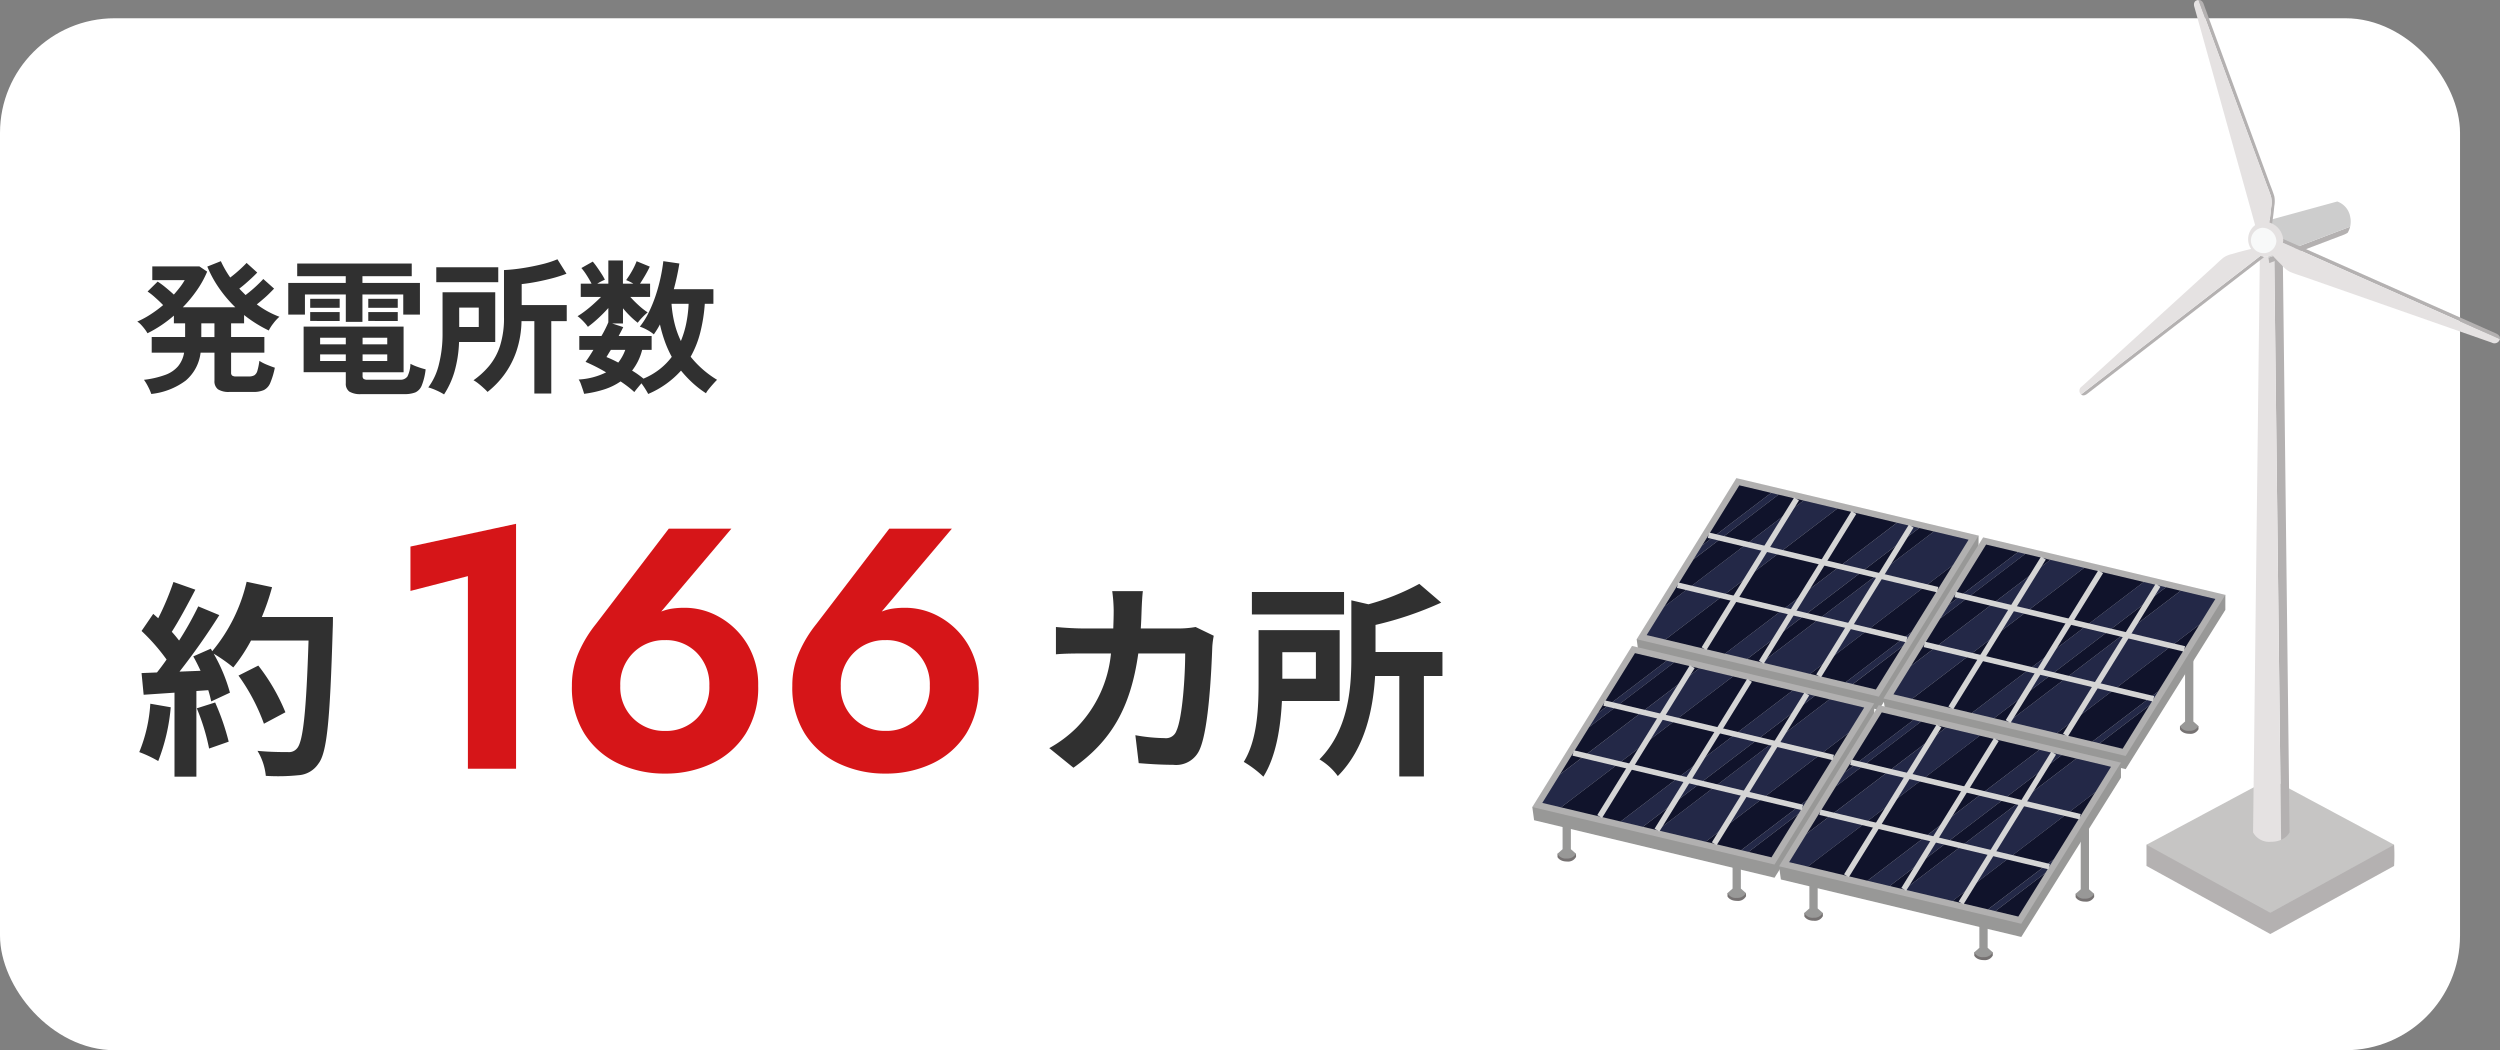 <svg xmlns="http://www.w3.org/2000/svg" width="239.835" height="100.751"><rect width="100%" height="100%" fill="#808080" stroke="none"/><defs><clipPath id="a"><path fill="none" d="M0 0h92.835v92.107H0z"/></clipPath></defs><g transform="translate(-845 -3147.249)"><rect width="236" height="99" rx="11" transform="translate(845 3149)" fill="#fff"/><path d="M859.512 3185.044a4.717 4.717 0 00-.294-.679 4.907 4.907 0 00-.406-.679 9.082 9.082 0 002.051-.476 2.924 2.924 0 001.225-.83 2.768 2.768 0 00.574-1.3h-3.108v-1.5h3.206v-1.312h-1.078v-.742a11.893 11.893 0 01-2.534 1.694 3.282 3.282 0 00-.248-.378 5.272 5.272 0 00-.364-.434 1.679 1.679 0 00-.368-.308 8.827 8.827 0 001.281-.693 11.532 11.532 0 001.2-.889q-.325-.338-.749-.714a6.281 6.281 0 00-.742-.588l.966-.952a7.537 7.537 0 01.77.567q.434.357.784.679.322-.364.592-.714a6 6 0 00.448-.672h-3.108v-1.316h4.522l.742.5a9.545 9.545 0 01-.98 1.778 12.521 12.521 0 01-1.358 1.642h5.04a12.353 12.353 0 01-1.547-1.82 10.822 10.822 0 01-1.141-2.086l1.3-.518a9.784 9.784 0 00.9 1.568q.266-.2.567-.455t.574-.518q.273-.259.427-.427l1.022.924q-.21.224-.518.511t-.623.56q-.315.273-.581.469.14.154.294.308l.308.308q.266-.2.6-.483t.63-.574q.3-.287.469-.483l1.036.924q-.2.21-.483.49t-.6.546q-.308.266-.574.476a8.693 8.693 0 002.17 1.19 4.068 4.068 0 00-.574.623 4.012 4.012 0 00-.448.693 12.5 12.5 0 01-2.368-1.484v.8h-1.246v1.31h3.192v1.5h-3.192v1.92a.351.351 0 00.1.28.67.67 0 00.406.084h1.19a1.066 1.066 0 00.534-.112.751.751 0 00.294-.441 5.926 5.926 0 00.189-.945 4.272 4.272 0 00.735.378q.441.182.749.28a7.587 7.587 0 01-.438 1.456 1.333 1.333 0 01-.609.686 2.426 2.426 0 01-1.036.182h-2.254a1.907 1.907 0 01-1.12-.252.966.966 0 01-.336-.826v-2.69h-1.33a4.167 4.167 0 01-1.414 2.669 6.716 6.716 0 01-3.318 1.295zm4.8-5.46h1.26v-1.316h-1.258zm15.346 5.474a2.014 2.014 0 01-1.148-.245.929.929 0 01-.336-.805v-1.05h-4.046v-4.378h9.59v4.382h-3.934v.364a.346.346 0 00.091.266.635.635 0 00.4.084h3.08a.807.807 0 00.735-.315 2.99 2.99 0 00.287-1.211 4.925 4.925 0 00.7.3 6.711 6.711 0 00.756.231 5.885 5.885 0 01-.372 1.544 1.217 1.217 0 01-.623.672 2.819 2.819 0 01-1.05.161zm-1.484-6.93v-2.632h-3.92v1.932h-1.6v-3.038h5.516v-.644h-4.658v-1.218H884.5v1.218h-4.73v.644h5.516v3.038h-1.6v-1.932h-3.916v2.632zm-3.416-1.348v-.868h2.828v.868zm5.572 0v-.868h2.828v.868zm-5.572 1.26v-.85h2.828v.854zm5.572 0v-.85h2.828v.854zm-4.62 3.84h2.464v-.63h-2.464zm0-1.6h2.464v-.63h-2.464zm4.074 1.6h2.366v-.63h-2.366zm0-1.6h2.366v-.63h-2.366zm16.478 4.722v-6.944h-1.232a9.482 9.482 0 01-.49 2.891 8.318 8.318 0 01-1.169 2.247 8.567 8.567 0 01-1.6 1.652 3.722 3.722 0 00-.371-.368q-.234-.22-.5-.43a3.3 3.3 0 00-.476-.322 7.81 7.81 0 001.505-1.379 5.809 5.809 0 001.043-1.925 8.788 8.788 0 00.378-2.758v-4.508a17.235 17.235 0 001.8-.189q.945-.147 1.827-.364a9.618 9.618 0 001.5-.483l.868 1.386a12.864 12.864 0 01-1.33.427q-.756.2-1.533.35t-1.435.217v2.016h4.323v1.54h-1.484v6.944zm-8.662.084a5.453 5.453 0 00-.735-.385 5.19 5.19 0 00-.777-.287 6.059 6.059 0 001.032-2.268 11.792 11.792 0 00.336-2.842v-4.018h5.054v4.774h-3.472a11.644 11.644 0 01-.438 2.842 8.233 8.233 0 01-1 2.184zm-.746-10.766v-1.428h5.946v1.428zm2.2 4.3h1.876v-1.864h-1.878zm18.13 6.426q-.1-.2-.273-.476t-.373-.548q-.182.21-.378.448t-.308.392q-.252-.238-.588-.5t-.728-.522a6 6 0 01-1.561.763 10.707 10.707 0 01-1.939.427q-.042-.168-.136-.441t-.186-.532a1.863 1.863 0 00-.2-.4 6.708 6.708 0 002.632-.686 17.345 17.345 0 00-1.974-1.008q.154-.2.35-.5t.406-.651h-1.354v-1.33h2.126a10.623 10.623 0 00.66-1.312v-1.372a13.566 13.566 0 01-.966.98 11.3 11.3 0 01-.994.826 3.406 3.406 0 00-.3-.378q-.189-.21-.378-.385a2.7 2.7 0 00-.315-.259 7.763 7.763 0 00.707-.483q.4-.3.805-.665t.742-.7h-1.947v-1.274h1.036q-.21-.406-.476-.819a5.463 5.463 0 00-.5-.679l1.092-.616a6.292 6.292 0 01.42.546q.224.322.427.637a4.912 4.912 0 01.315.553 5.489 5.489 0 00-.728.378h1.06v-2.226h1.4v2.226h.994a3.469 3.469 0 00-.364-.2q-.182-.084-.322-.14a8.683 8.683 0 00.581-.91 6.89 6.89 0 00.427-.9l1.26.518q-.168.364-.427.812t-.509.82h.966v1.274h-1.9a11.289 11.289 0 00.819.819 6.589 6.589 0 00.847.665 5.6 5.6 0 00-.49.455 4.867 4.867 0 00-.462.539 8.076 8.076 0 01-.728-.637 9.451 9.451 0 01-.686-.749v1.454h-1.042l1.064.35q-.084.182-.2.4t-.238.455h3.164v1.33h-.91a5.343 5.343 0 01-.966 1.988q.308.182.581.378t.511.392a6.682 6.682 0 001.547-.9 6.263 6.263 0 001.169-1.19 10.317 10.317 0 01-.672-1.5 13.274 13.274 0 01-.462-1.61q-.14.266-.287.5t-.3.455a3.683 3.683 0 00-.609-.413 3.978 3.978 0 00-.735-.329 7.17 7.17 0 00.854-1.358 13.089 13.089 0 00.665-1.627 16.091 16.091 0 00.469-1.708q.182-.847.266-1.589l1.54.224a24.277 24.277 0 01-.532 2.464h3.797v1.4h-.826a15.675 15.675 0 01-.441 2.779 9.457 9.457 0 01-.917 2.3 9.6 9.6 0 002.534 2.215q-.182.182-.406.434t-.413.49a1.947 1.947 0 00-.245.364 9.489 9.489 0 01-1.309-1.015 11.419 11.419 0 01-1.085-1.155 8.911 8.911 0 01-3.15 2.24zm3.136-5.082a9.258 9.258 0 00.518-1.715 12.067 12.067 0 00.224-1.855h-1.64a10.955 10.955 0 00.294 1.89 8.734 8.734 0 00.602 1.678zm-6.008 2.07a4.395 4.395 0 00.672-1.218H903.6q-.126.2-.231.371l-.189.315a11.2 11.2 0 011.132.532z" fill="#303030"/><path d="M884.376 3203.939v-4.257l10.131-2.182v23.5h-4.62v-18.48zm24.783-5.973h6.006l-6.732 7.953a4.674 4.674 0 011.04-.281 8.075 8.075 0 011.2-.083 6.751 6.751 0 013.4.924 7.307 7.307 0 012.64 2.607 7.475 7.475 0 011.023 3.96 8.332 8.332 0 01-1.2 4.587 7.74 7.74 0 01-3.236 2.855 10.28 10.28 0 01-4.5.974 10.28 10.28 0 01-4.5-.974 7.74 7.74 0 01-3.234-2.855 8.332 8.332 0 01-1.2-4.587 7.872 7.872 0 01.66-3.234 12.033 12.033 0 011.65-2.706zm-4.653 15.081a4.159 4.159 0 001.237 3.119 4.207 4.207 0 003.057 1.204 4.136 4.136 0 003.052-1.2 4.22 4.22 0 001.2-3.119 4.318 4.318 0 00-1.2-3.168 4.107 4.107 0 00-3.052-1.225 4.177 4.177 0 00-3.052 1.221 4.255 4.255 0 00-1.242 3.168zm25.806-15.081h6.006l-6.732 7.953a4.674 4.674 0 011.04-.281 8.075 8.075 0 011.2-.083 6.751 6.751 0 013.4.924 7.307 7.307 0 012.64 2.607 7.475 7.475 0 011.023 3.96 8.332 8.332 0 01-1.2 4.587 7.74 7.74 0 01-3.236 2.855 10.28 10.28 0 01-4.5.974 10.28 10.28 0 01-4.5-.974 7.74 7.74 0 01-3.243-2.854 8.332 8.332 0 01-1.2-4.587 7.872 7.872 0 01.66-3.234 12.033 12.033 0 011.65-2.706zm-4.653 15.081a4.159 4.159 0 001.241 3.118 4.207 4.207 0 003.052 1.2 4.136 4.136 0 003.048-1.2 4.22 4.22 0 001.2-3.119 4.318 4.318 0 00-1.2-3.167 4.107 4.107 0 00-3.053-1.221 4.177 4.177 0 00-3.047 1.221 4.255 4.255 0 00-1.241 3.168z" fill="#d61518"/><path d="M954.64 3203.96h-2.94a14.8 14.8 0 01.14 1.84c0 .6-.02 1.18-.04 1.74h-2.86c-.76 0-1.8-.06-2.64-.14v2.62c.86-.08 1.96-.08 2.64-.08h2.64a11.762 11.762 0 01-3.3 7.12 11.918 11.918 0 01-2.62 1.96l2.32 1.88c3.58-2.54 5.48-5.68 6.22-10.96h4.5c0 2.16-.26 6.16-.84 7.42a1.064 1.064 0 01-1.14.7 16.554 16.554 0 01-2.8-.28l.32 2.68c.96.08 2.16.16 3.3.16a2.462 2.462 0 002.58-1.54c.86-2.04 1.1-7.62 1.18-9.78a8.177 8.177 0 01.14-1.06l-1.74-.84a9.3 9.3 0 01-1.5.14h-3.76c.04-.58.06-1.18.08-1.8.02-.48.06-1.32.12-1.78zm19.3.08h-8.84v2.16h8.84zm-2.7 5.78v2.54h-3.22v-2.54zm2.28 4.68v-6.8h-7.78v5.08c0 2.3-.1 5.42-1.42 7.56a10.3 10.3 0 011.88 1.42c1.24-1.96 1.66-4.82 1.78-7.26zm9.86-4.7h-6.42v-2.6a33.319 33.319 0 006.3-2.14l-2.1-1.8a22.438 22.438 0 01-4.88 1.96l-1.64-.38v5.52c0 2.96-.28 6.92-3.06 9.74a5.877 5.877 0 011.76 1.6c2.66-2.66 3.4-6.54 3.58-9.6h2.32v9.64h2.36v-9.64h1.78zm-123.96 4.96a14.541 14.541 0 01-1.06 4.64 11.756 11.756 0 011.82.86 18.491 18.491 0 001.2-5.16zm4.46.44a20.355 20.355 0 011.18 3.86l1.88-.66a22.808 22.808 0 00-1.3-3.76zm6.24-8.76a22.937 22.937 0 00.98-2.86l-2.44-.52a15.924 15.924 0 01-3.3 6.66l-.14-.24-1.68.74c.24.42.48.9.7 1.38l-2.02.08a64.386 64.386 0 003.82-5.42l-2.02-.84a31.272 31.272 0 01-1.84 3.28c-.2-.26-.44-.56-.7-.84.72-1.12 1.54-2.66 2.26-4.04l-2.1-.74a26.438 26.438 0 01-1.46 3.48l-.48-.42-1.12 1.64a18.841 18.841 0 012.4 2.74c-.3.44-.62.86-.92 1.24l-1.48.06.2 2.08 2.96-.2v8.06h2.1v-8.22l1.14-.08a10.883 10.883 0 01.28 1.08l1.8-.84a15.929 15.929 0 00-1.56-3.74 15.283 15.283 0 011.88 1.32 16.478 16.478 0 001.7-2.58h5.52c-.22 6.82-.52 9.74-1.12 10.36a.987.987 0 01-.84.34c-.54 0-1.68 0-2.94-.12a5.685 5.685 0 01.8 2.4 19.092 19.092 0 003.12-.06 2.479 2.479 0 001.92-1.1c.84-1.06 1.12-4.22 1.38-12.98.02-.3.02-1.1.02-1.1zm2.26 9.14a18.811 18.811 0 00-2.6-4.48l-1.9.96a18.893 18.893 0 012.44 4.62z" fill="#303030"/><g clip-path="url(#a)" transform="translate(992 3147.249)"><path d="M82.675 83.073l-11.877 6.532-11.877-6.532v-2.036h23.754a16.264 16.264 0 010 2.036" fill="#b4b1b1"/><path d="M70.799 87.569l-11.877-6.53 11.877-6.363 11.877 6.363z" fill="#c6c5c4"/><path d="M72.648 79.854l-.649-55.252h-.821l.657 55.964a1.647 1.647 0 00.812-.709" fill="#b4b1b1"/><path d="M69.795 24.602l-.649 55.252a1.764 1.764 0 001.734.9 2.364 2.364 0 00.955-.186l-.657-55.961z" fill="#e5e2e2"/><path d="M76.069 22.657l-5.446 2.072.076.512 5.943-2.261 1.217-.463a2.857 2.857 0 00.356-.18 1.925 1.925 0 00.238-.588z" fill="#b4b1b1"/><path d="M78.484 20.93a1.908 1.908 0 00-1.262-1.6l-1.325.363-5.781 1.582.512 3.454 5.446-2.072 2.384-.907a2.214 2.214 0 00.031-.819" fill="#cdcdcd"/><path d="M71.18 18.819c-.142-.473-.386-1.07-.386-1.07L65.152 2.417 64.419.429s-.108-.457-.512-.428l.668 1.809.265.718 5.633 15.26s.256.622.4 1.116a2.554 2.554 0 01.006 1 31.105 31.105 0 01-.306 2.294l.3-.146s.212-1.183.308-2.273a2.451 2.451 0 000-.956" fill="#b4b1b1"/><path d="M70.878 18.904c-.149-.493-.4-1.115-.4-1.115L64.841 2.528l-.265-.717-.668-1.812a.617.617 0 00-.155.031c-.407.135-.244.616-.244.616l.6 2.142 5.528 19.867.944-.463c.049-.283.221-1.323.306-2.294a2.567 2.567 0 00-.006-1" fill="#e5e2e2"/><path d="M69.95 24.472L54.664 36.285l-.3.23-1.7 1.315-.021.017c.254.222.575-.055.575-.055l1.651-1.276 15.317-11.837z" fill="#b4b1b1"/><path d="M69.22 23.826s-1.1.238-2.084.543a2.323 2.323 0 00-.828.344c-.361.291-.794.714-.794.714l-11.33 10.314-1.47 1.338a.479.479 0 00-.111.717.528.528 0 00.045.045l.021-.017 1.7-1.315.3-.23 15.285-11.813z" fill="#e5e2e2"/><path d="M92.466 31.993l-2.127-.944-19.731-8.753-.08.341 19.695 8.738.383.17 2.192.972.028.012c.083-.367-.359-.535-.359-.535" fill="#b4b1b1"/><path d="M92.797 32.516l-2.192-.972-.383-.17-19.694-8.737-.246 1.059s.818.955 1.637 1.757a2.593 2.593 0 00.776.63c.477.2 1.121.4 1.121.4l16.134 5.652 2.092.733a.534.534 0 00.762-.272.465.465 0 00.02-.068l-.028-.012" fill="#e5e2e2"/><path d="M72.041 23.016a1.685 1.685 0 11-1.933-1.739 1.855 1.855 0 011.93 1.741" fill="#e5e2e2"/><path d="M71.383 23.119a1.222 1.222 0 11-1.4-1.263 1.345 1.345 0 011.4 1.263" fill="#f8f9f9"/><path d="M40.229 64.284a.86.86 0 01-.853.43c-.73 0-.918-.43-.918-.43v-.321h1.77s.024.357 0 .321" fill="#767272"/><path d="M38.947 54.335v9.2l-.488.431a.877.877 0 00.887.461.925.925 0 00.884-.461l-.488-.431v-9.2z" fill="#989897"/><path d="M30.506 69.896a.86.86 0 01-.853.43c-.73 0-.918-.43-.918-.43v-.321h1.77s.024.357 0 .321" fill="#767272"/><path d="M29.224 59.946v9.2l-.488.431a.877.877 0 00.887.461.925.925 0 00.884-.461l-.488-.431v-9.2z" fill="#989897"/><path d="M14.199 66.121a.86.86 0 01-.853.43c-.73 0-.918-.43-.918-.43V65.8h1.77s.024.357 0 .321" fill="#767272"/><path d="M12.917 59.735v5.633l-.488.431a.877.877 0 00.887.461.925.925 0 00.884-.461l-.488-.431v-5.633z" fill="#989897"/><path d="M42.811 52.823l-9.563 15.282-23.063-5.516-.174-1.267 32.8-9.939z" fill="#989897"/><path d="M19.577 45.868l-9.563 15.455 23.233 5.514 9.563-15.455z" fill="#b1b0b0"/><path d="M23.616 47.451l-8.142 6.207-2.814 4.548 13.363-10.184zm13.498 3.204L20.619 63.217l1.408.335 16.495-12.563zm-7.853-1.865L12.766 61.353l5.721 1.358 16.49-12.563zm-9.401-2.231l-3.568 5.767 6.621-5.043zm15.678 15.427l-4.778 3.639 2.2.523zm4.806-7.769l-13.7 10.433 3.409.809 6.3-4.8z" fill="#10132b"/><path d="M41.853 51.775l-3.33-.79-16.495 12.567 4.62 1.1 13.7-10.433zm-15.831-3.753L12.655 58.203l-1.685 2.724 1.8.426L29.26 48.79zm8.96 2.127L18.487 62.707l2.132.506 16.495-12.558zm-12.07-2.865l-6.621 5.043-.822 1.329 8.146-6.2zM36.36 60.652l-6.3 4.8.7.167 4.778-3.639z" fill="#232847"/><path fill="#d5d5d5" d="M13.871 56.398l.123-.52L35.986 61.1l-.123.52zm2.964-4.79l.123-.52L38.95 56.31l-.123.52z"/><path fill="#d5d5d5" d="M16.244 62.094l8.883-14.372.455.281L16.7 62.375zm5.498 1.305l8.883-14.372.455.281-8.883 14.372zm5.498 1.306l8.884-14.373.454.28-8.884 14.374z"/><path d="M63.904 69.967a.86.86 0 01-.853.43c-.73 0-.918-.43-.918-.43v-.321h1.77s.024.357 0 .321" fill="#767272"/><path d="M62.622 60.017v9.2l-.488.431a.877.877 0 00.887.461.925.925 0 00.884-.461l-.488-.431v-9.2z" fill="#989897"/><path d="M54.181 75.577a.86.86 0 01-.853.43c-.73 0-.918-.43-.918-.43v-.321h1.77s.024.357 0 .321" fill="#767272"/><path d="M52.899 65.628v9.193l-.488.431a.877.877 0 00.887.461.925.925 0 00.884-.461l-.489-.431v-9.2z" fill="#989897"/><path d="M37.874 71.802a.86.86 0 01-.853.43c-.73 0-.918-.43-.918-.43v-.321h1.77s.024.357 0 .321" fill="#767272"/><path d="M36.592 65.417v5.633l-.488.431a.877.877 0 00.887.461.925.925 0 00.884-.461l-.488-.431v-5.633z" fill="#989897"/><path d="M66.486 58.506l-9.563 15.282-23.063-5.516-.174-1.267 32.8-9.939z" fill="#989897"/><path d="M43.25 51.551l-9.563 15.455 23.236 5.516 9.563-15.455z" fill="#b1b0b0"/><path d="M47.291 53.132l-8.146 6.2-2.814 4.548 13.367-10.173zm13.498 3.205L44.294 68.9l1.408.335 16.495-12.563zm-7.853-1.864L36.441 67.04l5.721 1.358 16.495-12.563zm-9.401-2.232l-3.568 5.767 6.621-5.043zm15.677 15.427l-4.778 3.639 2.2.523zm4.808-7.77l-13.7 10.433 3.409.809 6.3-4.8z" fill="#10132b"/><path d="M65.527 57.462l-3.33-.79-16.495 12.562 4.62 1.1 13.7-10.433zm-15.829-3.757L36.33 63.885l-1.685 2.725 1.8.426L52.94 54.473zm8.959 2.126L42.166 68.394l2.132.506 16.491-12.563zm-12.069-2.865l-6.621 5.043-.822 1.329 8.146-6.2zm13.447 13.373l-6.3 4.8.7.167 4.778-3.639z" fill="#232847"/><path fill="#d5d5d5" d="M37.547 62.08l.123-.52 21.992 5.221-.123.52zm2.963-4.789l.123-.52 21.992 5.221-.123.52z"/><path fill="#d5d5d5" d="M39.919 67.776l8.887-14.378.456.28-8.888 14.38zm5.498 1.306l8.888-14.38.454.282-8.888 14.379zm5.498 1.304l8.887-14.378.456.28-8.888 14.38z"/><path d="M30.215 80.384a.86.86 0 01-.853.43c-.73 0-.918-.43-.918-.43v-.321h1.771s.024.357 0 .321" fill="#767272"/><path d="M28.936 70.434v9.2l-.488.431a.877.877 0 00.887.461.925.925 0 00.884-.461l-.489-.431v-9.2z" fill="#989897"/><path d="M20.495 85.995a.86.86 0 01-.853.43c-.73 0-.918-.43-.918-.43v-.321h1.77s.024.357 0 .321" fill="#767272"/><path d="M19.213 76.045v9.2l-.488.431a.877.877 0 00.887.461.925.925 0 00.884-.461l-.488-.431v-9.2z" fill="#989897"/><path d="M4.188 82.22a.86.86 0 01-.853.43c-.73 0-.918-.43-.918-.43v-.321h1.77s.024.357 0 .321" fill="#767272"/><path d="M2.905 75.834v5.633l-.488.431a.877.877 0 00.887.461.925.925 0 00.884-.461l-.488-.431v-5.633z" fill="#989897"/><path d="M32.8 68.923l-9.564 15.282L.173 78.689 0 77.423l32.8-9.939z" fill="#989897"/><path d="M9.563 61.968L0 77.423l23.236 5.516L32.8 67.484z" fill="#b1b0b0"/><path d="M13.604 63.55l-8.146 6.2-2.814 4.548 13.367-10.177zm13.498 3.204L10.608 79.317l1.408.335 16.495-12.563zM19.25 64.89L2.755 77.453l5.721 1.358 16.495-12.563zm-9.401-2.232l-3.568 5.767 6.621-5.043zm15.674 15.428l-4.778 3.639 2.2.523zm4.811-7.771l-13.7 10.433 3.409.809 6.3-4.8z" fill="#10132b"/><path d="M31.841 67.879l-3.33-.79-16.495 12.559 4.62 1.1 13.7-10.433zm-15.829-3.757L2.644 74.303.959 77.027l1.8.426L19.254 64.89zm8.958 2.126L8.475 78.811l2.132.506 16.495-12.563zm-12.069-2.865L6.28 68.426l-.822 1.329 8.146-6.2zm13.447 13.373l-6.3 4.8.7.167 4.778-3.639z" fill="#232847"/><path fill="#d5d5d5" d="M3.86 72.497l.123-.52L25.977 77.2l-.123.52zm2.963-4.789l.123-.52L28.94 72.41l-.123.52z"/><path fill="#d5d5d5" d="M6.232 78.193l8.888-14.38.454.282-8.888 14.379zm5.499 1.306l8.883-14.372.455.281-8.883 14.372zm5.498 1.305l8.883-14.372.455.281-8.883 14.372z"/><path d="M53.893 86.066a.86.86 0 01-.853.43c-.73 0-.918-.43-.918-.43v-.321h1.77s.024.357 0 .321" fill="#767272"/><path d="M52.611 76.116v9.2l-.488.431a.877.877 0 00.887.461.925.925 0 00.884-.461l-.488-.431v-9.2z" fill="#989897"/><path d="M44.17 91.677a.86.86 0 01-.853.43c-.73 0-.918-.43-.918-.43v-.321h1.77s.024.357 0 .321" fill="#767272"/><path d="M42.888 81.727v9.2l-.488.431a.877.877 0 00.887.461.925.925 0 00.884-.461l-.488-.431v-9.2z" fill="#989897"/><path d="M27.867 87.902a.86.86 0 01-.853.43c-.73 0-.918-.43-.918-.43v-.321h1.771s.024.357 0 .321" fill="#767272"/><path d="M26.581 81.516v5.633l-.488.431a.877.877 0 00.887.461.925.925 0 00.884-.461l-.488-.431v-5.633z" fill="#989897"/><path d="M56.473 74.605L46.91 89.887l-23.063-5.516-.174-1.267 32.8-9.939z" fill="#989897"/><path d="M33.239 67.649l-9.566 15.456 23.236 5.516 9.564-15.456z" fill="#b1b0b0"/><path d="M37.28 69.232l-8.146 6.2-2.815 4.549L39.686 69.8zm13.498 3.204L34.283 84.999l1.408.335 16.495-12.563zm-7.854-1.864L26.43 83.134l5.721 1.358 16.495-12.563zm-9.4-2.231l-3.568 5.767 6.621-5.043zm15.678 15.426l-4.778 3.639 2.2.523zm4.806-7.77l-13.7 10.433 3.409.809 6.3-4.8z" fill="#10132b"/><path d="M55.517 73.561l-3.33-.79-16.495 12.563 4.62 1.1 13.7-10.433zm-15.83-3.758L26.32 79.983l-1.682 2.726 1.8.426 16.495-12.563zm8.959 2.127L32.151 84.493l2.132.506 16.495-12.563zm-12.07-2.865l-6.621 5.043-.822 1.329 8.146-6.2zm13.448 13.373l-6.3 4.8.7.167 4.778-3.639z" fill="#232847"/><path fill="#d5d5d5" d="M27.535 78.179l.123-.52 21.994 5.222-.123.52zm2.964-4.789l.123-.52 21.994 5.222-.123.52z"/><path fill="#d5d5d5" d="M29.908 83.875l8.883-14.372.455.281-8.883 14.372zm5.498 1.305l8.883-14.372.455.281-8.883 14.372zm5.498 1.306l8.883-14.372.455.281-8.883 14.372z"/></g></g></svg>
